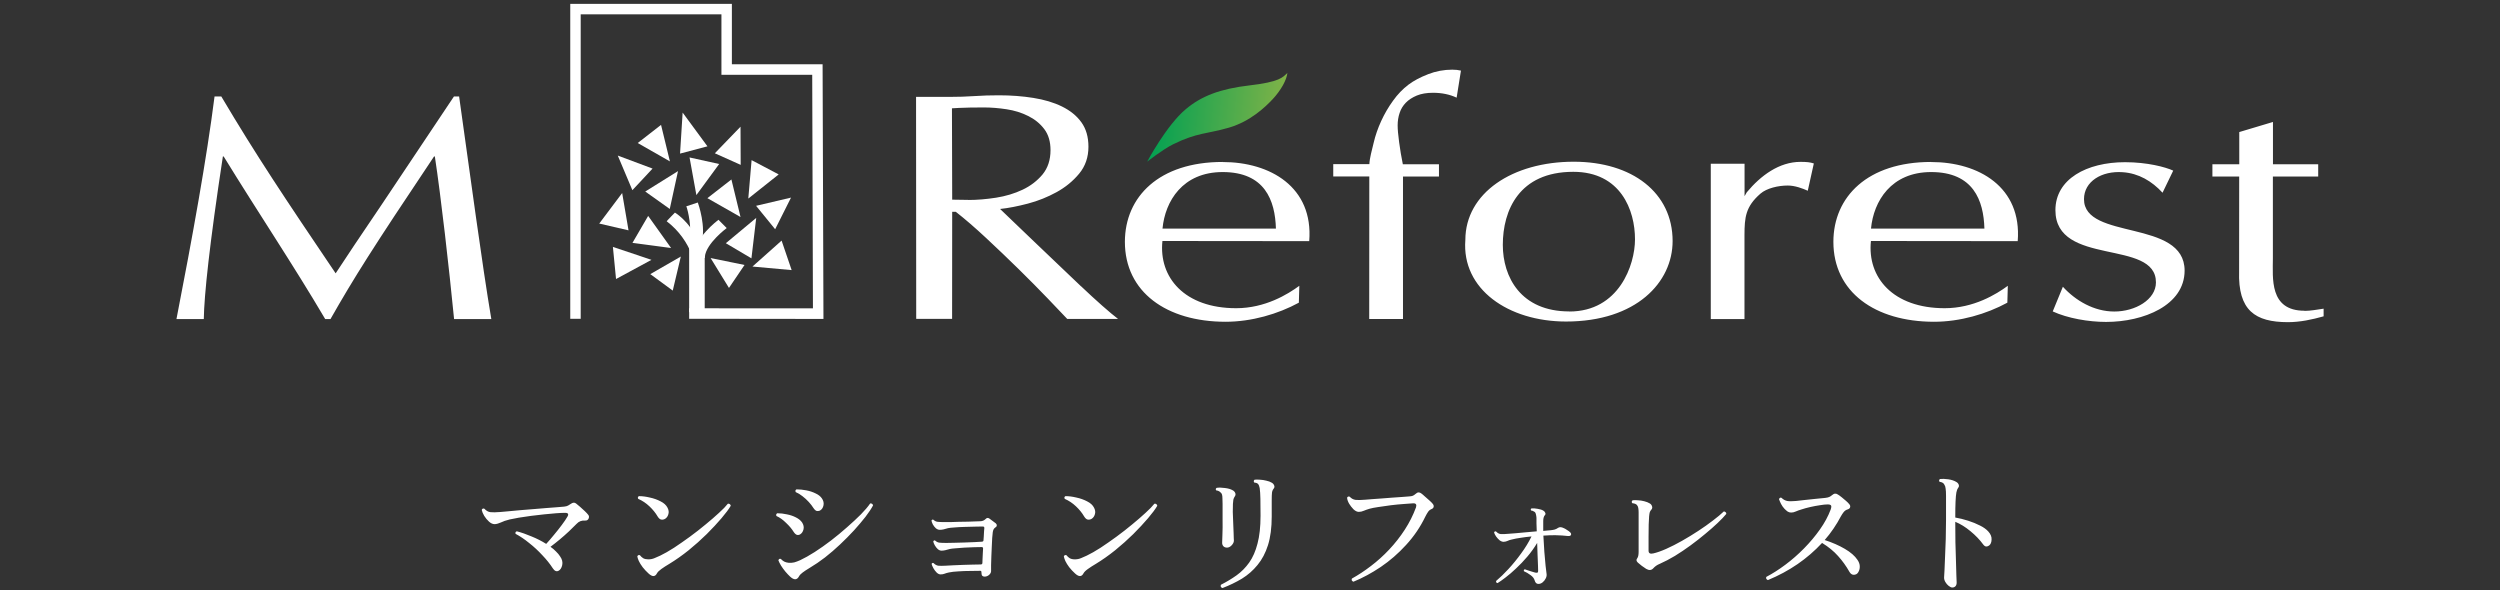 <svg width="326" height="77" viewBox="0 0 326 77" fill="none" xmlns="http://www.w3.org/2000/svg">
<rect x="0" y="0" width="326" height="77" fill="#333333" stroke="none"/>
<path d="M149.584 21.088C149.584 21.088 152.124 16.325 154.612 14.248C156.65 12.53 159.078 11.583 162.969 11.131C166.882 10.678 167.281 10.082 167.875 9.506C167.793 10.4 167.045 11.768 165.95 12.941C165.038 13.908 163.072 15.832 160.225 16.654C157.367 17.477 156.128 17.272 153.015 18.794C151.591 19.494 149.584 21.088 149.584 21.088Z" fill="url(#paint0_linear_622_4115)"/>
<path d="M159.436 21.119C151.151 21.119 146.696 25.645 146.685 31.529C146.685 38.091 152.124 41.949 159.794 41.959C163.205 41.959 166.646 40.951 169.37 39.47L169.432 37.268C167.936 38.369 164.977 40.19 161.198 40.19C154.459 40.19 151.079 36.168 151.581 31.426L170.722 31.446C171.285 24.38 165.622 21.129 159.436 21.129V21.119ZM151.591 29.8C151.929 26.241 154.213 22.436 159.436 22.436C164.936 22.436 166.277 26.128 166.38 29.811H151.591V29.8ZM300.501 40.519C295.882 40.519 296.384 36.24 296.384 33.658V23.022H302.293V21.417H296.394V15.904L292.001 17.22V21.417H288.498V23.022H291.99L291.98 35.355C291.816 40.508 294.09 42 298.33 42.01C299.938 42.01 301.495 41.671 303 41.249V40.251C302.17 40.364 301.331 40.539 300.501 40.539V40.519ZM227.777 25.079L227.49 25.583V21.355H223.086V41.609H227.48V30.644C227.49 28.35 227.613 26.951 229.559 25.254C230.388 24.534 231.894 24.194 233.123 24.194C234.065 24.194 235.038 24.565 235.734 24.873L236.523 21.314C236.021 21.15 235.581 21.108 234.782 21.108C232.017 21.108 229.61 22.878 227.777 25.079ZM251.824 21.119C243.538 21.119 239.083 25.645 239.073 31.529C239.073 38.091 244.511 41.949 252.182 41.959C255.593 41.959 259.034 40.951 261.758 39.47L261.819 37.268C260.324 38.369 257.364 40.19 253.585 40.19C246.846 40.19 243.467 36.168 243.969 31.426L263.11 31.446C263.673 24.38 258.01 21.129 251.824 21.129V21.119ZM243.979 29.8C244.317 26.241 246.601 22.436 251.824 22.436C257.323 22.436 258.665 26.128 258.767 29.811H243.979V29.8ZM205.215 21.088C197.206 21.088 191.092 25.182 191.082 31.282C190.58 37.711 196.684 41.918 204.201 41.928C213.377 41.928 218.109 36.805 218.109 31.436C218.109 25.12 212.835 21.088 205.215 21.088ZM204.642 40.611C198.302 40.611 195.967 36.116 195.967 31.93C195.967 27.435 198.087 22.405 205.154 22.405C211.329 22.405 213.214 27.404 213.203 31.22C213.203 34.522 211.135 40.622 204.631 40.622L204.642 40.611ZM271.753 25.964C271.753 23.68 274.037 22.25 276.813 22.456C278.882 22.6 280.602 23.618 281.995 25.131L283.388 22.25C282.394 21.787 279.998 21.15 277.11 21.15C272.102 21.15 268.026 23.351 268.026 27.404C268.026 34.82 281.145 31.107 281.135 36.826C281.135 39.079 278.421 40.632 275.696 40.622C273.075 40.622 270.658 39.212 268.999 37.392L267.677 40.611C269.623 41.506 272.347 41.979 274.631 41.979C279.527 41.979 284.862 39.819 284.873 35.293C284.873 28.515 271.743 31.385 271.753 25.964ZM186.217 9.68C185.183 10.082 184.333 10.534 183.667 11.038C182.92 11.604 182.244 12.303 181.65 13.137C181.045 13.97 180.533 14.854 180.103 15.79C179.673 16.727 179.345 17.673 179.12 18.64C178.905 19.566 178.598 20.594 178.567 21.407H173.856V23.012H178.557L178.546 41.599H182.95V30.634V25.583V23.022H187.641V21.417H182.93C182.745 20.543 182.571 19.483 182.448 18.558C182.315 17.591 182.254 16.86 182.254 16.346C182.254 15.78 182.336 15.245 182.51 14.731C182.674 14.217 182.95 13.774 183.319 13.394C183.688 13.013 184.169 12.705 184.753 12.458C185.337 12.221 186.033 12.098 186.862 12.098C188.02 12.098 189.054 12.314 189.945 12.736L190.508 9.207C190.17 9.125 189.802 9.084 189.382 9.084C188.296 9.084 187.241 9.279 186.207 9.68H186.217ZM140.971 37.34C139.998 36.425 138.984 35.458 137.939 34.45C136.895 33.442 135.881 32.485 134.908 31.559C133.935 30.644 133.054 29.8 132.266 29.029C131.477 28.268 130.862 27.671 130.412 27.25C131.497 27.136 132.706 26.9 134.037 26.55C135.369 26.2 136.608 25.696 137.775 25.058C138.933 24.421 139.916 23.618 140.725 22.641C141.534 21.664 141.933 20.491 141.933 19.134C141.933 17.858 141.626 16.799 141.012 15.945C140.397 15.091 139.547 14.412 138.482 13.888C137.417 13.363 136.168 12.993 134.744 12.766C133.32 12.54 131.825 12.427 130.248 12.427C129.162 12.427 128.097 12.458 127.053 12.53C126.018 12.602 124.953 12.633 123.888 12.633H119.454L119.474 41.578H124.154L124.165 27.62H124.636C125.834 28.556 127.155 29.698 128.589 31.035C130.033 32.382 131.446 33.73 132.829 35.088C134.211 36.445 135.471 37.721 136.618 38.914C137.755 40.107 138.615 40.992 139.168 41.589H145.794C145.272 41.187 144.576 40.611 143.715 39.85C142.855 39.089 141.933 38.245 140.961 37.32L140.971 37.34ZM126.264 26.067C125.598 26.067 124.779 26.056 124.165 26.036V25.573L124.134 14.124C124.421 14.104 124.707 14.093 125.025 14.073C125.885 14.032 126.971 14.011 128.282 14.011C129.255 14.011 130.248 14.093 131.262 14.248C132.276 14.402 133.208 14.69 134.068 15.122C134.928 15.544 135.635 16.12 136.178 16.84C136.721 17.56 136.987 18.475 136.987 19.576C136.987 20.851 136.639 21.901 135.952 22.744C135.256 23.577 134.386 24.246 133.341 24.74C132.296 25.233 131.139 25.583 129.89 25.779C128.64 25.974 127.432 26.077 126.264 26.077V26.067Z" fill="white"/>
<path d="M107.379 41.589L89.866 41.568V40.2L106.007 40.21L105.914 9.752H94.075V1.873H75.723V41.568H74.361V0.505H95.437V8.384H107.266L107.379 41.589Z" fill="white"/>
<path d="M91.894 31.467H89.866V40.704H91.894V31.467Z" fill="white"/>
<path d="M89.835 31.261C90.276 29.883 89.723 27.476 89.497 26.9L90.993 26.406C91.054 26.56 92.14 29.626 91.443 31.817L89.835 31.251V31.261Z" fill="white"/>
<path d="M90.163 33.092C89.631 31.744 88.596 30.109 86.937 28.854C86.917 28.834 88.012 27.723 88.012 27.723C88.443 27.99 90.501 29.41 91.474 32.578L91.515 32.711L90.214 33.226L90.163 33.092Z" fill="white"/>
<path d="M90.378 33.308C90.583 31.035 93.563 28.751 93.686 28.659L94.761 29.739C94.761 29.739 92.068 31.744 91.914 33.483V33.637L90.358 33.452V33.308H90.378Z" fill="white"/>
<path d="M89.016 14.68L92.252 19.082L88.678 20.028L89.016 14.68Z" fill="white"/>
<path d="M90.808 25.439L93.778 21.386L89.917 20.532L90.808 25.439Z" fill="white"/>
<path d="M88.412 22.312L84.141 24.976L87.337 27.249L88.412 22.312Z" fill="white"/>
<path d="M87.511 32.341L84.52 28.155L82.472 31.672L87.511 32.341Z" fill="white"/>
<path d="M80.557 20.286L82.462 24.801L85.094 21.983L80.557 20.286Z" fill="white"/>
<path d="M87.357 21.047L86.2 16.284L83.158 18.65L87.357 21.047Z" fill="white"/>
<path d="M96.564 28.299L95.376 23.402L92.242 25.84L96.564 28.299Z" fill="white"/>
<path d="M92.662 33.648L95.058 37.546L97.086 34.553L92.662 33.648Z" fill="white"/>
<path d="M81.13 25.172L78.14 29.152L81.96 30.037L81.13 25.172Z" fill="white"/>
<path d="M88.781 33.452L84.797 35.746L87.726 37.896L88.781 33.452Z" fill="white"/>
<path d="M97.578 25.892L101.541 22.744L98.008 20.882L97.578 25.892Z" fill="white"/>
<path d="M98.121 34.758L103.231 35.221L101.92 31.374L98.121 34.758Z" fill="white"/>
<path d="M84.95 33.884L79.922 32.197L80.331 36.384L84.95 33.884Z" fill="white"/>
<path d="M98.612 28.412L94.649 31.714L97.987 33.689L98.612 28.412Z" fill="white"/>
<path d="M103.149 25.768L98.592 26.838L101.08 29.893L103.149 25.768Z" fill="white"/>
<path d="M96.564 16.521L96.585 21.499L93.215 19.987L96.564 16.521Z" fill="white"/>
<path d="M59.869 12.581H59.193L49.74 26.725C47.241 30.407 44.855 33.966 43.769 35.643C37.123 25.809 33.426 20.286 28.858 12.581H27.977C26.953 20.646 25.11 30.839 23.01 41.609H26.574C26.625 38.462 27.322 31.847 29.063 20.399H29.165C33.753 27.867 38.28 34.594 42.407 41.609H43.093C46.207 36.147 48.429 32.609 56.602 20.399H56.704C57.524 25.82 58.538 34.779 59.213 41.609H64.068C62.839 34.316 61.354 23.104 59.869 12.581Z" fill="white"/>
<path d="M72.826 74.434C72.562 74.566 72.316 74.458 72.088 74.11C71.716 73.534 71.26 72.964 70.72 72.4C70.192 71.824 69.622 71.296 69.01 70.816C68.41 70.324 67.816 69.922 67.228 69.61C67.18 69.418 67.24 69.31 67.408 69.286C68.008 69.442 68.644 69.664 69.316 69.952C70 70.228 70.636 70.552 71.224 70.924C71.536 70.588 71.872 70.198 72.232 69.754C72.604 69.31 72.946 68.878 73.258 68.458C73.582 68.026 73.822 67.672 73.978 67.396C74.194 67.048 74.098 66.874 73.69 66.874C73.39 66.874 73 66.892 72.52 66.928C72.052 66.964 71.53 67.012 70.954 67.072C70.39 67.132 69.82 67.198 69.244 67.27C68.68 67.342 68.152 67.42 67.66 67.504C67.168 67.588 66.766 67.666 66.454 67.738C65.974 67.858 65.59 67.99 65.302 68.134C65.014 68.266 64.75 68.338 64.51 68.35C64.258 68.35 64.012 68.242 63.772 68.026C63.532 67.81 63.322 67.558 63.142 67.27C62.974 66.982 62.866 66.724 62.818 66.496C62.878 66.328 62.992 66.274 63.16 66.334C63.4 66.598 63.658 66.748 63.934 66.784C64.222 66.82 64.654 66.814 65.23 66.766C65.458 66.742 65.794 66.712 66.238 66.676C66.694 66.628 67.21 66.58 67.786 66.532C68.362 66.484 68.956 66.436 69.568 66.388C70.18 66.34 70.756 66.292 71.296 66.244C71.848 66.196 72.322 66.16 72.718 66.136C73.126 66.1 73.408 66.076 73.564 66.064C73.792 66.04 73.966 65.992 74.086 65.92C74.218 65.848 74.344 65.77 74.464 65.686C74.704 65.518 74.92 65.506 75.112 65.65C75.256 65.758 75.43 65.902 75.634 66.082C75.85 66.262 76.054 66.448 76.246 66.64C76.45 66.832 76.606 67 76.714 67.144C76.822 67.276 76.834 67.438 76.75 67.63C76.666 67.81 76.516 67.894 76.3 67.882C75.856 67.846 75.49 67.984 75.202 68.296C74.926 68.584 74.59 68.914 74.194 69.286C73.81 69.646 73.402 70.006 72.97 70.366C72.55 70.714 72.154 71.026 71.782 71.302C72.058 71.494 72.298 71.698 72.502 71.914C72.718 72.118 72.898 72.334 73.042 72.562C73.306 72.934 73.396 73.312 73.312 73.696C73.228 74.068 73.066 74.314 72.826 74.434ZM84.562 74.776C84.286 74.524 84.034 74.254 83.806 73.966C83.59 73.678 83.422 73.408 83.302 73.156C83.254 73.048 83.212 72.94 83.176 72.832C83.152 72.724 83.128 72.634 83.104 72.562C83.164 72.394 83.278 72.34 83.446 72.4C83.566 72.556 83.71 72.688 83.878 72.796C84.058 72.892 84.28 72.94 84.544 72.94C84.832 72.94 85.102 72.886 85.354 72.778C85.606 72.67 85.852 72.562 86.092 72.454C86.62 72.202 87.22 71.86 87.892 71.428C88.564 70.984 89.254 70.504 89.962 69.988C90.682 69.46 91.366 68.926 92.014 68.386C92.674 67.846 93.256 67.342 93.76 66.874C94.276 66.406 94.66 66.01 94.912 65.686C95.008 65.662 95.092 65.68 95.164 65.74C95.236 65.788 95.278 65.86 95.29 65.956C95.038 66.388 94.636 66.928 94.084 67.576C93.532 68.224 92.89 68.914 92.158 69.646C91.426 70.366 90.64 71.068 89.8 71.752C88.96 72.424 88.126 73.012 87.298 73.516C86.89 73.756 86.536 73.984 86.236 74.2C85.948 74.404 85.756 74.596 85.66 74.776C85.42 75.232 85.054 75.232 84.562 74.776ZM86.74 67.648C86.584 67.744 86.416 67.78 86.236 67.756C86.068 67.732 85.906 67.594 85.75 67.342C85.486 66.886 85.132 66.448 84.688 66.028C84.244 65.608 83.758 65.284 83.23 65.056C83.134 64.9 83.164 64.78 83.32 64.696C83.752 64.696 84.22 64.756 84.724 64.876C85.24 64.984 85.714 65.152 86.146 65.38C86.578 65.596 86.878 65.872 87.046 66.208C87.202 66.508 87.238 66.79 87.154 67.054C87.082 67.318 86.944 67.516 86.74 67.648ZM103.03 75.19C102.838 75.01 102.634 74.794 102.418 74.542C102.202 74.278 102.01 74.014 101.842 73.75C101.686 73.486 101.572 73.258 101.5 73.066C101.56 72.886 101.668 72.826 101.824 72.886C101.944 73.018 102.088 73.132 102.256 73.228C102.424 73.312 102.622 73.366 102.85 73.39C103.126 73.402 103.366 73.384 103.57 73.336C103.786 73.276 104.044 73.18 104.344 73.048C104.908 72.784 105.538 72.43 106.234 71.986C106.942 71.53 107.656 71.026 108.376 70.474C109.108 69.91 109.804 69.334 110.464 68.746C111.136 68.158 111.736 67.6 112.264 67.072C112.792 66.532 113.194 66.058 113.47 65.65C113.566 65.626 113.65 65.644 113.722 65.704C113.794 65.752 113.836 65.818 113.848 65.902C113.62 66.334 113.29 66.832 112.858 67.396C112.426 67.948 111.928 68.536 111.364 69.16C110.8 69.772 110.194 70.384 109.546 70.996C108.91 71.596 108.256 72.16 107.584 72.688C106.912 73.204 106.252 73.654 105.604 74.038C105.184 74.29 104.866 74.5 104.65 74.668C104.434 74.824 104.278 74.992 104.182 75.172C103.918 75.652 103.534 75.658 103.03 75.19ZM106.99 66.532C106.87 66.616 106.726 66.652 106.558 66.64C106.402 66.628 106.24 66.496 106.072 66.244C105.916 65.992 105.712 65.728 105.46 65.452C105.208 65.176 104.932 64.924 104.632 64.696C104.344 64.468 104.056 64.294 103.768 64.174C103.684 64.018 103.714 63.898 103.858 63.814C104.278 63.814 104.704 63.856 105.136 63.94C105.58 64.024 105.982 64.156 106.342 64.336C106.714 64.504 106.99 64.72 107.17 64.984C107.374 65.272 107.446 65.572 107.386 65.884C107.326 66.184 107.194 66.4 106.99 66.532ZM104.362 69.664C104.242 69.748 104.104 69.778 103.948 69.754C103.792 69.718 103.636 69.58 103.48 69.34C103.252 68.968 102.928 68.584 102.508 68.188C102.1 67.78 101.68 67.48 101.248 67.288C101.176 67.132 101.212 67.012 101.356 66.928C101.764 66.928 102.184 66.976 102.616 67.072C103.048 67.156 103.438 67.288 103.786 67.468C104.146 67.648 104.416 67.87 104.596 68.134C104.788 68.434 104.848 68.734 104.776 69.034C104.704 69.322 104.566 69.532 104.362 69.664ZM128.392 75.19C128.26 75.19 128.158 75.154 128.086 75.082C128.014 74.998 127.978 74.842 127.978 74.614C127.978 74.494 127.93 74.434 127.834 74.434C127.474 74.434 127.036 74.44 126.52 74.452C126.004 74.452 125.494 74.47 124.99 74.506C124.486 74.53 124.066 74.578 123.73 74.65C123.502 74.698 123.316 74.752 123.172 74.812C123.028 74.872 122.854 74.902 122.65 74.902C122.482 74.902 122.314 74.824 122.146 74.668C121.978 74.5 121.834 74.308 121.714 74.092C121.594 73.876 121.516 73.69 121.48 73.534C121.54 73.414 121.624 73.378 121.732 73.426C121.924 73.618 122.128 73.732 122.344 73.768C122.56 73.792 122.872 73.792 123.28 73.768H123.298C123.562 73.744 123.898 73.726 124.306 73.714C124.714 73.69 125.146 73.672 125.602 73.66C126.058 73.648 126.484 73.636 126.88 73.624C127.288 73.612 127.618 73.606 127.87 73.606C128.026 73.606 128.104 73.54 128.104 73.408C128.104 73.336 128.11 73.174 128.122 72.922C128.134 72.67 128.146 72.412 128.158 72.148C128.182 71.872 128.194 71.662 128.194 71.518C128.194 71.398 128.134 71.338 128.014 71.338C127.774 71.338 127.45 71.344 127.042 71.356C126.634 71.368 126.208 71.386 125.764 71.41C125.332 71.434 124.942 71.464 124.594 71.5C124.246 71.524 124 71.554 123.856 71.59C123.628 71.65 123.424 71.704 123.244 71.752C123.076 71.788 122.92 71.806 122.776 71.806C122.608 71.806 122.446 71.74 122.29 71.608C122.134 71.464 122.002 71.296 121.894 71.104C121.786 70.912 121.72 70.744 121.696 70.6C121.768 70.468 121.852 70.432 121.948 70.492C122.116 70.648 122.296 70.738 122.488 70.762C122.692 70.786 122.998 70.798 123.406 70.798C123.634 70.798 123.958 70.792 124.378 70.78C124.81 70.768 125.266 70.756 125.746 70.744C126.226 70.72 126.676 70.702 127.096 70.69C127.516 70.666 127.834 70.648 128.05 70.636C128.182 70.624 128.248 70.558 128.248 70.438C128.26 70.33 128.272 70.168 128.284 69.952C128.296 69.724 128.308 69.502 128.32 69.286C128.344 69.07 128.356 68.932 128.356 68.872C128.368 68.728 128.302 68.656 128.158 68.656C127.918 68.656 127.576 68.662 127.132 68.674C126.7 68.674 126.244 68.686 125.764 68.71C125.284 68.722 124.846 68.746 124.45 68.782C124.066 68.806 123.79 68.836 123.622 68.872C123.406 68.932 123.208 68.986 123.028 69.034C122.86 69.07 122.698 69.088 122.542 69.088C122.374 69.088 122.206 69.022 122.038 68.89C121.882 68.746 121.75 68.578 121.642 68.386C121.546 68.194 121.486 68.026 121.462 67.882C121.522 67.762 121.606 67.726 121.714 67.774C121.882 67.93 122.062 68.02 122.254 68.044C122.446 68.068 122.746 68.08 123.154 68.08C123.346 68.08 123.61 68.08 123.946 68.08C124.294 68.068 124.666 68.056 125.062 68.044C125.47 68.032 125.866 68.026 126.25 68.026C126.634 68.014 126.964 68.002 127.24 67.99C127.528 67.978 127.714 67.972 127.798 67.972C128.086 67.972 128.326 67.876 128.518 67.684C128.614 67.588 128.692 67.54 128.752 67.54C128.824 67.528 128.908 67.552 129.004 67.612C129.1 67.684 129.238 67.786 129.418 67.918C129.598 68.038 129.742 68.146 129.85 68.242C129.946 68.326 129.988 68.422 129.976 68.53C129.976 68.626 129.922 68.704 129.814 68.764C129.694 68.848 129.61 68.938 129.562 69.034C129.514 69.13 129.478 69.256 129.454 69.412C129.43 69.58 129.406 69.832 129.382 70.168C129.37 70.492 129.352 70.864 129.328 71.284C129.316 71.692 129.298 72.106 129.274 72.526C129.262 72.946 129.25 73.33 129.238 73.678C129.238 74.026 129.238 74.29 129.238 74.47C129.238 74.65 129.148 74.818 128.968 74.974C128.8 75.118 128.608 75.19 128.392 75.19ZM140.182 74.776C139.906 74.524 139.654 74.254 139.426 73.966C139.21 73.678 139.042 73.408 138.922 73.156C138.874 73.048 138.832 72.94 138.796 72.832C138.772 72.724 138.748 72.634 138.724 72.562C138.784 72.394 138.898 72.34 139.066 72.4C139.186 72.556 139.33 72.688 139.498 72.796C139.678 72.892 139.9 72.94 140.164 72.94C140.452 72.94 140.722 72.886 140.974 72.778C141.226 72.67 141.472 72.562 141.712 72.454C142.24 72.202 142.84 71.86 143.512 71.428C144.184 70.984 144.874 70.504 145.582 69.988C146.302 69.46 146.986 68.926 147.634 68.386C148.294 67.846 148.876 67.342 149.38 66.874C149.896 66.406 150.28 66.01 150.532 65.686C150.628 65.662 150.712 65.68 150.784 65.74C150.856 65.788 150.898 65.86 150.91 65.956C150.658 66.388 150.256 66.928 149.704 67.576C149.152 68.224 148.51 68.914 147.778 69.646C147.046 70.366 146.26 71.068 145.42 71.752C144.58 72.424 143.746 73.012 142.918 73.516C142.51 73.756 142.156 73.984 141.856 74.2C141.568 74.404 141.376 74.596 141.28 74.776C141.04 75.232 140.674 75.232 140.182 74.776ZM142.36 67.648C142.204 67.744 142.036 67.78 141.856 67.756C141.688 67.732 141.526 67.594 141.37 67.342C141.106 66.886 140.752 66.448 140.308 66.028C139.864 65.608 139.378 65.284 138.85 65.056C138.754 64.9 138.784 64.78 138.94 64.696C139.372 64.696 139.84 64.756 140.344 64.876C140.86 64.984 141.334 65.152 141.766 65.38C142.198 65.596 142.498 65.872 142.666 66.208C142.822 66.508 142.858 66.79 142.774 67.054C142.702 67.318 142.564 67.516 142.36 67.648ZM159.406 76.684C159.19 76.6 159.124 76.456 159.208 76.252C159.94 75.88 160.618 75.472 161.242 75.028C161.878 74.572 162.43 74.014 162.898 73.354C163.366 72.694 163.726 71.872 163.978 70.888C164.242 69.904 164.374 68.692 164.374 67.252C164.374 66.376 164.368 65.644 164.356 65.056C164.344 64.456 164.314 63.988 164.266 63.652C164.218 63.4 164.146 63.22 164.05 63.112C163.954 63.004 163.792 62.944 163.564 62.932C163.456 62.788 163.468 62.662 163.6 62.554C163.792 62.53 164.026 62.53 164.302 62.554C164.578 62.566 164.854 62.608 165.13 62.68C165.418 62.74 165.658 62.83 165.85 62.95C165.994 63.034 166.096 63.154 166.156 63.31C166.216 63.454 166.192 63.592 166.084 63.724C165.964 63.868 165.892 64.042 165.868 64.246C165.844 64.438 165.832 64.774 165.832 65.254V67.342C165.832 68.806 165.67 70.054 165.346 71.086C165.022 72.106 164.566 72.97 163.978 73.678C163.402 74.386 162.724 74.98 161.944 75.46C161.164 75.928 160.318 76.336 159.406 76.684ZM160 71.41C159.796 71.41 159.634 71.344 159.514 71.212C159.406 71.08 159.358 70.918 159.37 70.726C159.382 70.558 159.394 70.204 159.406 69.664C159.43 69.112 159.436 68.482 159.424 67.774C159.424 67.438 159.424 67.09 159.424 66.73C159.424 66.358 159.424 66.016 159.424 65.704C159.424 65.392 159.418 65.158 159.406 65.002C159.406 64.798 159.388 64.63 159.352 64.498C159.316 64.366 159.238 64.258 159.118 64.174C158.998 64.054 158.818 63.976 158.578 63.94C158.506 63.808 158.53 63.7 158.65 63.616C158.926 63.568 159.28 63.574 159.712 63.634C160.144 63.682 160.492 63.784 160.756 63.94C160.912 64.024 161.02 64.144 161.08 64.3C161.14 64.456 161.116 64.606 161.008 64.75C160.924 64.87 160.864 65.008 160.828 65.164C160.804 65.308 160.786 65.488 160.774 65.704C160.762 65.956 160.756 66.31 160.756 66.766C160.768 67.21 160.786 67.684 160.81 68.188C160.834 68.692 160.852 69.142 160.864 69.538C160.876 69.778 160.882 69.982 160.882 70.15C160.894 70.318 160.9 70.432 160.9 70.492C160.9 70.696 160.804 70.9 160.612 71.104C160.42 71.308 160.216 71.41 160 71.41ZM176.488 75.856C176.272 75.772 176.206 75.634 176.29 75.442C177.118 74.986 177.946 74.44 178.774 73.804C179.614 73.168 180.406 72.454 181.15 71.662C181.906 70.858 182.584 69.994 183.184 69.07C183.784 68.146 184.27 67.18 184.642 66.172C184.762 65.8 184.642 65.62 184.282 65.632C183.982 65.644 183.568 65.674 183.04 65.722C182.512 65.758 181.954 65.812 181.366 65.884C180.778 65.956 180.232 66.034 179.728 66.118C179.236 66.19 178.864 66.262 178.612 66.334C178.324 66.418 178.066 66.508 177.838 66.604C177.622 66.7 177.406 66.748 177.19 66.748C176.962 66.748 176.728 66.634 176.488 66.406C176.26 66.166 176.074 65.926 175.93 65.686C175.774 65.422 175.684 65.164 175.66 64.912C175.72 64.756 175.834 64.708 176.002 64.768C176.206 64.996 176.452 65.134 176.74 65.182C177.028 65.218 177.448 65.212 178 65.164C178.204 65.14 178.498 65.116 178.882 65.092C179.266 65.068 179.686 65.038 180.142 65.002C180.61 64.966 181.072 64.93 181.528 64.894C181.996 64.858 182.428 64.828 182.824 64.804C183.22 64.768 183.532 64.744 183.76 64.732C183.964 64.72 184.126 64.69 184.246 64.642C184.366 64.582 184.48 64.504 184.588 64.408C184.732 64.276 184.864 64.21 184.984 64.21C185.104 64.21 185.218 64.252 185.326 64.336C185.446 64.42 185.602 64.552 185.794 64.732C185.998 64.9 186.196 65.074 186.388 65.254C186.58 65.422 186.718 65.56 186.802 65.668C186.934 65.812 186.982 65.956 186.946 66.1C186.922 66.232 186.814 66.334 186.622 66.406C186.454 66.478 186.316 66.598 186.208 66.766C186.1 66.922 185.986 67.12 185.866 67.36C185.206 68.728 184.366 69.964 183.346 71.068C182.338 72.172 181.24 73.126 180.052 73.93C178.876 74.722 177.688 75.364 176.488 75.856ZM200.608 76.144C200.368 76.144 200.206 75.994 200.122 75.694C200.05 75.43 199.87 75.196 199.582 74.992C199.294 74.776 199.006 74.608 198.718 74.488C198.682 74.344 198.724 74.26 198.844 74.236C198.916 74.26 199.036 74.302 199.204 74.362C199.384 74.422 199.57 74.482 199.762 74.542C199.954 74.59 200.098 74.632 200.194 74.668C200.326 74.692 200.422 74.692 200.482 74.668C200.542 74.644 200.572 74.572 200.572 74.452C200.572 74.344 200.566 74.104 200.554 73.732C200.542 73.36 200.524 72.916 200.5 72.4C200.488 71.884 200.47 71.35 200.446 70.798C200.074 71.422 199.648 72.016 199.168 72.58C198.688 73.144 198.196 73.66 197.692 74.128C197.2 74.596 196.738 74.992 196.306 75.316C195.886 75.64 195.544 75.88 195.28 76.036C195.112 76 195.052 75.904 195.1 75.748C195.604 75.328 196.138 74.812 196.702 74.2C197.278 73.576 197.83 72.898 198.358 72.166C198.898 71.434 199.348 70.696 199.708 69.952C199.192 70 198.718 70.06 198.286 70.132C197.854 70.192 197.476 70.264 197.152 70.348C196.924 70.396 196.738 70.456 196.594 70.528C196.45 70.6 196.276 70.642 196.072 70.654C195.904 70.654 195.73 70.588 195.55 70.456C195.382 70.312 195.232 70.15 195.1 69.97C194.968 69.778 194.878 69.604 194.83 69.448C194.866 69.304 194.95 69.256 195.082 69.304C195.274 69.508 195.484 69.622 195.712 69.646C195.94 69.658 196.252 69.646 196.648 69.61C196.876 69.586 197.194 69.562 197.602 69.538C198.022 69.502 198.478 69.46 198.97 69.412C199.462 69.364 199.936 69.322 200.392 69.286C200.38 68.902 200.368 68.554 200.356 68.242C200.356 67.93 200.356 67.69 200.356 67.522C200.344 67.354 200.32 67.204 200.284 67.072C200.26 66.94 200.212 66.838 200.14 66.766C200.092 66.73 200.026 66.694 199.942 66.658C199.87 66.61 199.774 66.58 199.654 66.568C199.582 66.448 199.6 66.358 199.708 66.298C199.936 66.274 200.206 66.292 200.518 66.352C200.842 66.4 201.094 66.484 201.274 66.604C201.394 66.676 201.472 66.772 201.508 66.892C201.556 67 201.532 67.102 201.436 67.198C201.304 67.354 201.238 67.6 201.238 67.936C201.226 68.332 201.226 68.764 201.238 69.232C201.442 69.208 201.628 69.19 201.796 69.178C201.964 69.166 202.102 69.154 202.21 69.142C202.426 69.118 202.6 69.088 202.732 69.052C202.864 69.016 203.02 68.938 203.2 68.818C203.38 68.71 203.608 68.722 203.884 68.854C204.016 68.902 204.166 68.986 204.334 69.106C204.514 69.214 204.646 69.31 204.73 69.394C204.862 69.514 204.904 69.634 204.856 69.754C204.808 69.862 204.682 69.91 204.478 69.898C204.286 69.874 204.022 69.85 203.686 69.826C203.35 69.802 203.056 69.79 202.804 69.79C202.276 69.79 201.76 69.808 201.256 69.844C201.292 70.552 201.334 71.254 201.382 71.95C201.442 72.646 201.496 73.252 201.544 73.768C201.604 74.284 201.646 74.632 201.67 74.812C201.706 75.016 201.67 75.22 201.562 75.424C201.466 75.628 201.328 75.802 201.148 75.946C200.98 76.078 200.8 76.144 200.608 76.144ZM214.666 74.182C214.498 74.074 214.306 73.942 214.09 73.786C213.886 73.63 213.718 73.492 213.586 73.372C213.37 73.18 213.34 72.988 213.496 72.796C213.616 72.64 213.676 72.358 213.676 71.95V66.838C213.676 66.634 213.664 66.454 213.64 66.298C213.628 66.142 213.574 66.004 213.478 65.884C213.382 65.74 213.172 65.65 212.848 65.614C212.74 65.47 212.758 65.344 212.902 65.236C213.082 65.212 213.31 65.212 213.586 65.236C213.862 65.248 214.138 65.29 214.414 65.362C214.702 65.434 214.942 65.53 215.134 65.65C215.278 65.734 215.374 65.854 215.422 66.01C215.482 66.166 215.458 66.31 215.35 66.442C215.242 66.562 215.17 66.676 215.134 66.784C215.098 66.892 215.068 67.078 215.044 67.342C215.02 67.558 215.002 67.906 214.99 68.386C214.978 68.866 214.972 69.406 214.972 70.006C214.972 70.606 214.972 71.206 214.972 71.806C214.972 72.142 215.176 72.262 215.584 72.166C216.064 72.058 216.628 71.86 217.276 71.572C217.924 71.284 218.608 70.936 219.328 70.528C220.048 70.12 220.756 69.688 221.452 69.232C222.148 68.776 222.784 68.326 223.36 67.882C223.948 67.438 224.422 67.042 224.782 66.694C224.878 66.694 224.956 66.724 225.016 66.784C225.088 66.844 225.118 66.922 225.106 67.018C224.83 67.354 224.452 67.75 223.972 68.206C223.504 68.65 222.964 69.124 222.352 69.628C221.752 70.132 221.116 70.63 220.444 71.122C219.772 71.614 219.094 72.07 218.41 72.49C217.726 72.898 217.072 73.24 216.448 73.516C216.268 73.588 216.1 73.678 215.944 73.786C215.8 73.894 215.68 74.002 215.584 74.11C215.344 74.374 215.038 74.398 214.666 74.182ZM230.542 75.64C230.446 75.616 230.374 75.562 230.326 75.478C230.29 75.394 230.29 75.31 230.326 75.226C231.13 74.806 231.958 74.278 232.81 73.642C233.662 73.006 234.472 72.298 235.24 71.518C236.02 70.726 236.71 69.904 237.31 69.052C237.922 68.188 238.39 67.324 238.714 66.46C238.81 66.184 238.828 66.004 238.768 65.92C238.708 65.824 238.564 65.776 238.336 65.776C238.06 65.776 237.712 65.812 237.292 65.884C236.884 65.944 236.47 66.022 236.05 66.118C235.63 66.214 235.258 66.316 234.934 66.424C234.646 66.508 234.394 66.598 234.178 66.694C233.974 66.79 233.77 66.838 233.566 66.838C233.41 66.838 233.26 66.796 233.116 66.712C232.984 66.616 232.846 66.496 232.702 66.352C232.522 66.16 232.372 65.95 232.252 65.722C232.132 65.482 232.042 65.272 231.982 65.092C232.054 64.912 232.162 64.852 232.306 64.912C232.522 65.128 232.768 65.266 233.044 65.326C233.32 65.374 233.71 65.374 234.214 65.326C234.526 65.29 234.898 65.248 235.33 65.2C235.774 65.152 236.23 65.104 236.698 65.056C237.178 65.008 237.604 64.966 237.976 64.93C238.216 64.906 238.402 64.864 238.534 64.804C238.666 64.744 238.786 64.666 238.894 64.57C239.05 64.438 239.182 64.372 239.29 64.372C239.41 64.36 239.53 64.396 239.65 64.48C239.794 64.564 239.962 64.684 240.154 64.84C240.346 64.996 240.532 65.152 240.712 65.308C240.892 65.464 241.03 65.602 241.126 65.722C241.258 65.866 241.3 66.01 241.252 66.154C241.216 66.286 241.096 66.382 240.892 66.442C240.724 66.49 240.568 66.598 240.424 66.766C240.292 66.934 240.172 67.114 240.064 67.306C239.776 67.858 239.452 68.398 239.092 68.926C238.744 69.442 238.36 69.94 237.94 70.42C238.936 70.744 239.812 71.128 240.568 71.572C241.324 72.016 241.87 72.49 242.206 72.994C242.398 73.27 242.5 73.54 242.512 73.804C242.524 74.068 242.482 74.296 242.386 74.488C242.302 74.68 242.188 74.812 242.044 74.884C241.672 75.04 241.378 74.932 241.162 74.56C240.742 73.816 240.25 73.132 239.686 72.508C239.134 71.884 238.438 71.314 237.598 70.798C235.678 72.874 233.326 74.488 230.542 75.64ZM254.572 76.612C254.44 76.612 254.284 76.54 254.104 76.396C253.936 76.264 253.792 76.096 253.672 75.892C253.552 75.676 253.498 75.472 253.51 75.28C253.522 75.124 253.54 74.812 253.564 74.344C253.588 73.864 253.612 73.276 253.636 72.58C253.672 71.884 253.702 71.128 253.726 70.312C253.75 69.496 253.762 68.668 253.762 67.828C253.762 67.552 253.762 67.288 253.762 67.036C253.762 66.784 253.762 66.55 253.762 66.334C253.762 65.626 253.762 65.062 253.762 64.642C253.762 64.222 253.744 63.91 253.708 63.706C253.684 63.49 253.636 63.334 253.564 63.238C253.48 63.01 253.264 62.872 252.916 62.824C252.868 62.764 252.85 62.698 252.862 62.626C252.886 62.554 252.922 62.5 252.97 62.464C253.27 62.428 253.63 62.44 254.05 62.5C254.47 62.56 254.818 62.674 255.094 62.842C255.25 62.926 255.358 63.046 255.418 63.202C255.478 63.358 255.448 63.502 255.328 63.634C255.244 63.742 255.172 63.934 255.112 64.21C255.064 64.474 255.028 64.87 255.004 65.398C254.98 65.914 254.968 66.61 254.968 67.486C255.52 67.582 256.078 67.72 256.642 67.9C257.206 68.08 257.722 68.29 258.19 68.53C258.658 68.758 259.024 69.022 259.288 69.322C259.588 69.658 259.726 70.006 259.702 70.366C259.69 70.714 259.588 70.966 259.396 71.122C259.276 71.218 259.144 71.266 259 71.266C258.868 71.254 258.742 71.17 258.622 71.014C258.166 70.39 257.608 69.808 256.948 69.268C256.3 68.728 255.64 68.32 254.968 68.044V68.206C254.968 69.01 254.974 69.844 254.986 70.708C255.01 71.572 255.034 72.388 255.058 73.156C255.082 73.912 255.1 74.548 255.112 75.064C255.136 75.568 255.148 75.868 255.148 75.964C255.148 76.18 255.094 76.342 254.986 76.45C254.878 76.558 254.74 76.612 254.572 76.612Z" fill="white"/>
<defs>
<linearGradient id="paint0_linear_622_4115" x1="149.998" y1="14.292" x2="167.104" y2="15.833" gradientUnits="userSpaceOnUse">
<stop stop-color="#00A052"/>
<stop offset="1" stop-color="#7EB248"/>
</linearGradient>
</defs>
</svg>

